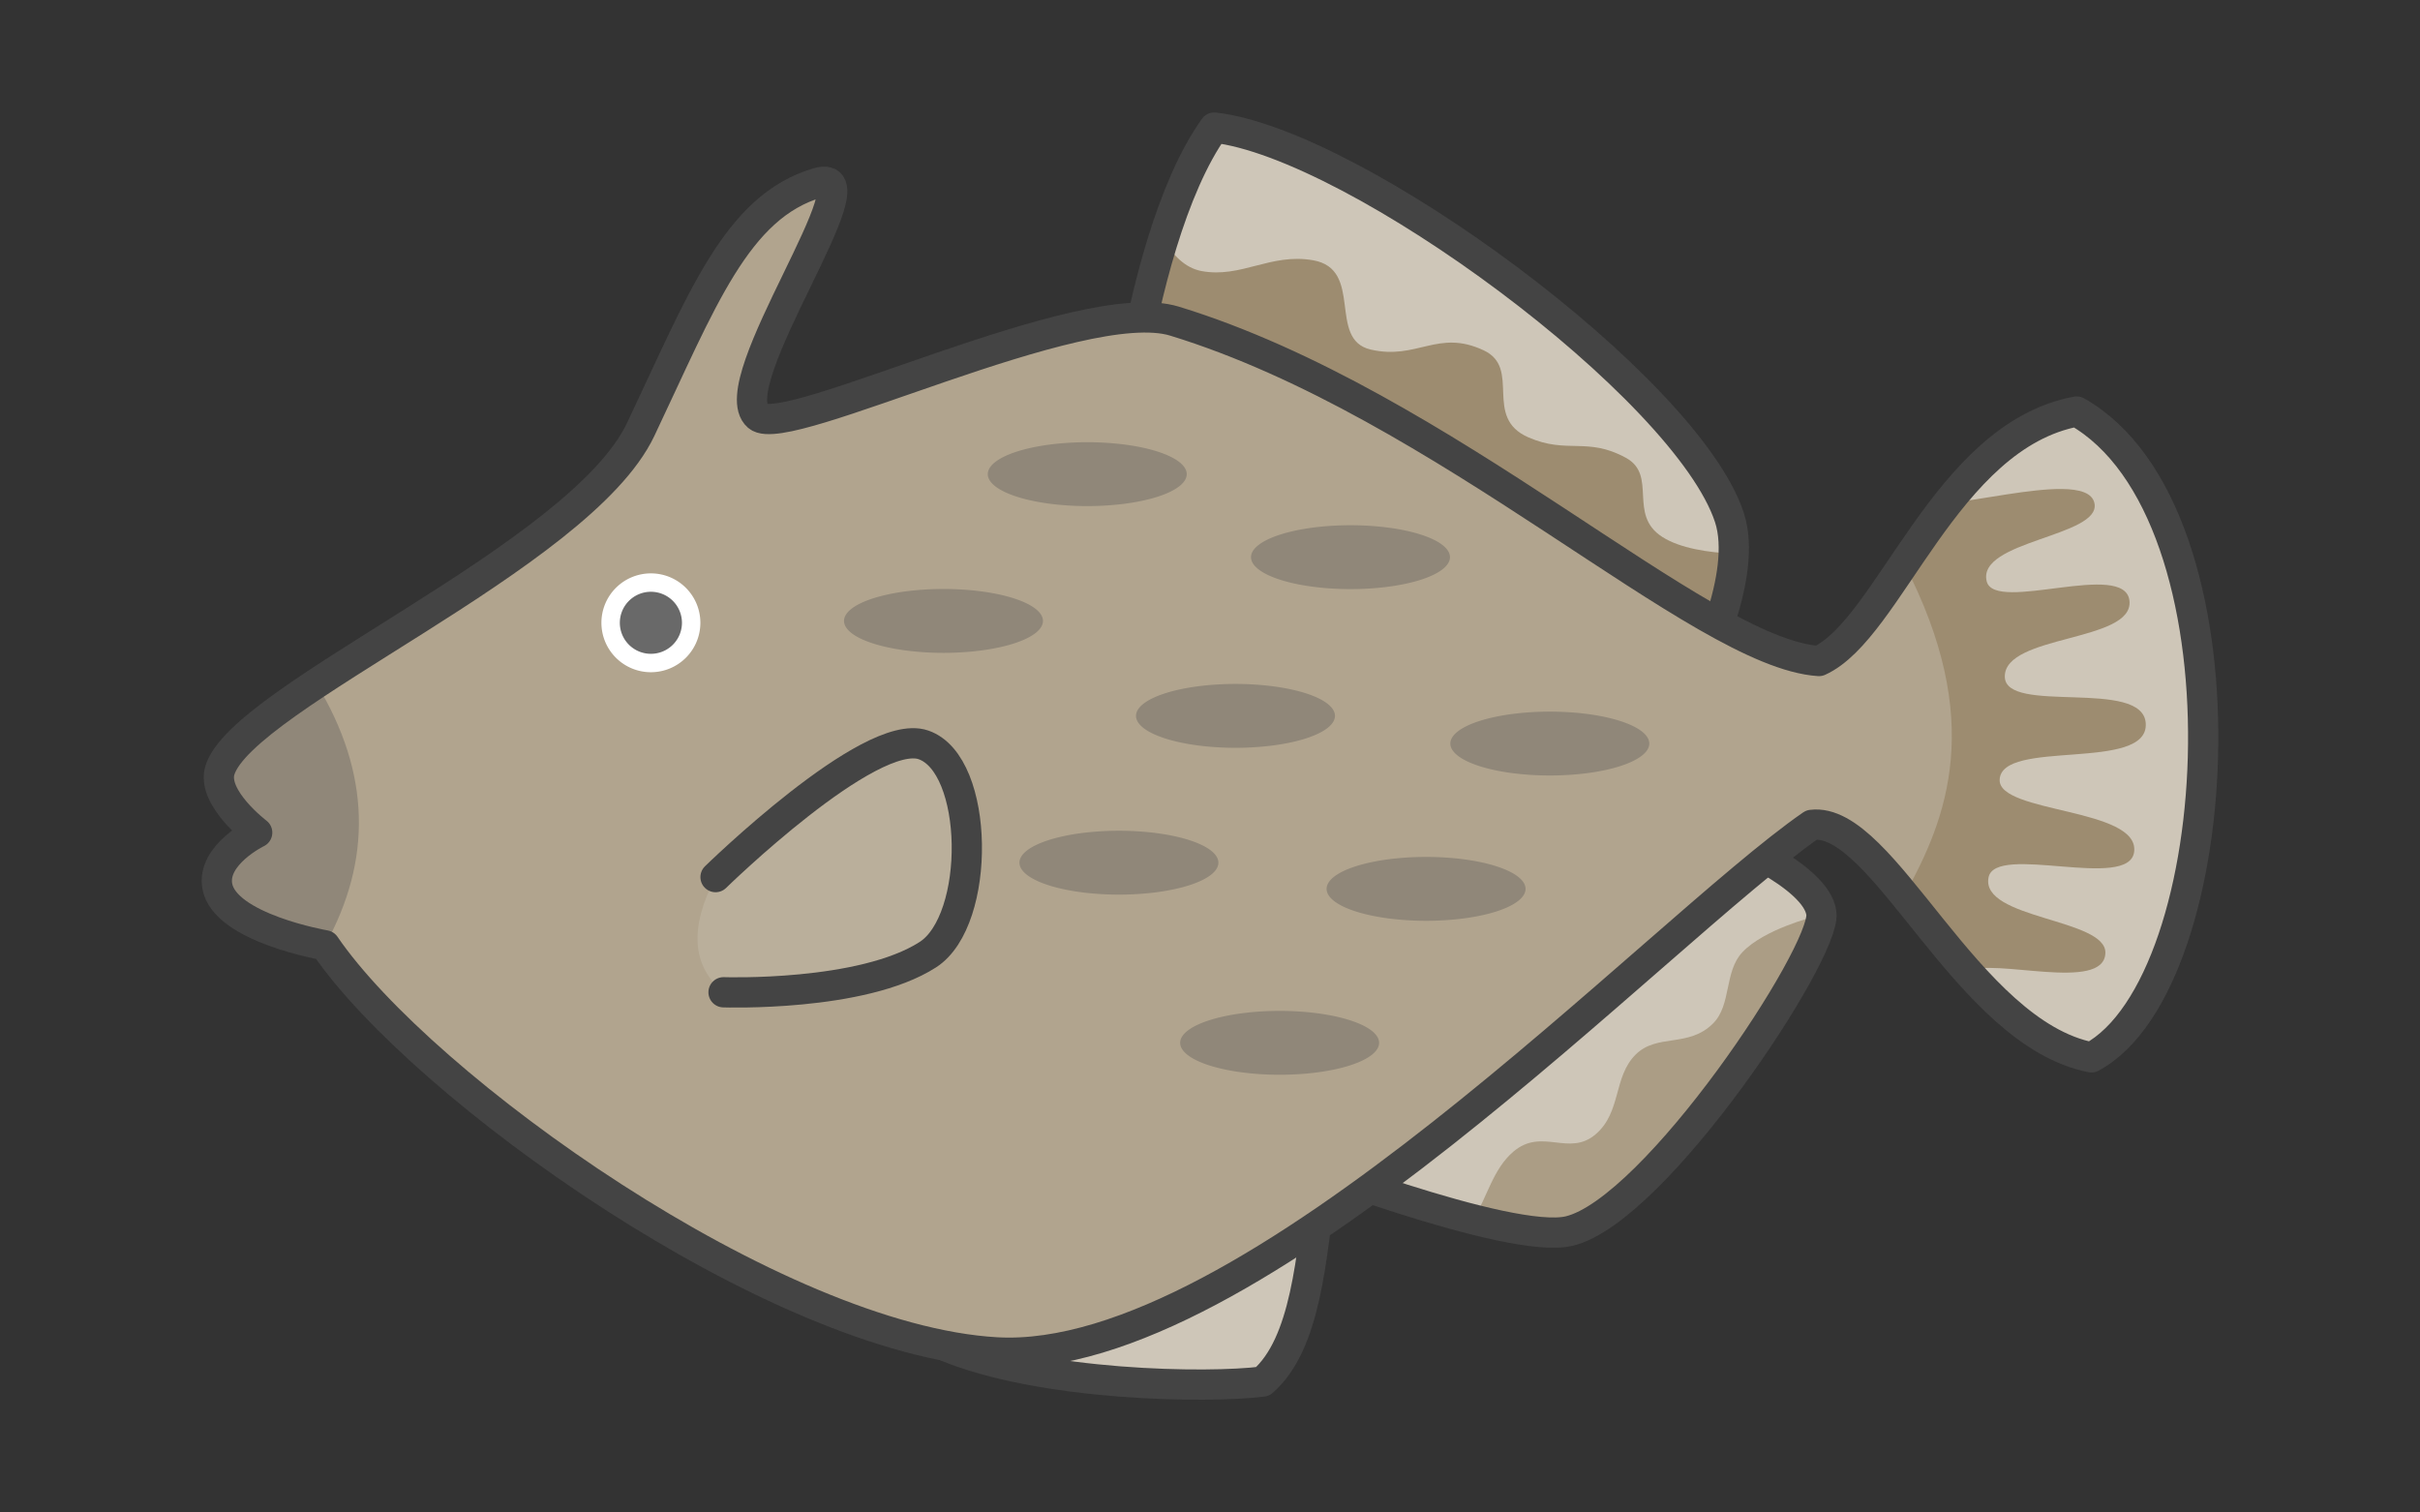 <?xml version="1.0" encoding="utf-8"?>
<svg xmlns="http://www.w3.org/2000/svg" xmlns:cc="http://creativecommons.org/ns#" xmlns:dc="http://purl.org/dc/elements/1.1/" xmlns:rdf="http://www.w3.org/1999/02/22-rdf-syntax-ns#" xmlns:svg="http://www.w3.org/2000/svg" id="svg42" version="1.1" style="overflow:visible" viewBox="-240 -150 480 300" height="1200px" width="1920px">
  
  <rect x="-240" y="-150" width="480" height="300" fill="#333333" stroke="none"/>
  
  <defs id="defs46"/>
  <rect id="rect2" fill-opacity="0" fill="rgb(0,0,0)" height="300" width="480" y="-150" x="-240"/>
  <svg id="svg40" version="1.1" y="-250" x="-250" viewBox="-250 -250 500 500" height="500" width="500" style="overflow:visible">
    <g style="fill:#ffffff;stroke-linejoin:round" id="g38">
      <path style="fill:#cec6b8;fill-opacity:1;stroke:#444444;stroke-width:6;stroke-linecap:butt;stroke-linejoin:round;stroke-opacity:1" id="path4" d="m -52.71,116.895 c 19.142,8.062 52.357,8.518 63.155,7.134 8.563,-7.445 9.744,-24.374 11.738,-41.114 z"/>
      <path style="fill:#ab9d85;fill-opacity:1;stroke:none;stroke-linecap:butt;stroke-linejoin:round" id="path6" d="m 119.652,31.885 c 0,0 -13.839,-8.591 -18.142,-4.052 l -55.4,46.975 c -4.017,3.425 8.881,12.582 6.132,17.056 8.038,2.033 15.245,3.226 19.032,2.309 16.683,-4.039 49.013,-52.368 49.985,-62.22 z"/>
      <path style="fill:#cec6b8;fill-opacity:1;stroke:none;stroke-linecap:butt;stroke-linejoin:round" id="path8" d="M 100.403,15.572 14.323,79.408 c 0,0 20.848,8.139 37.919,12.456 2.748,-4.475 3.906,-10.008 7.923,-13.433 5.683,-4.846 11.016,1.077 16.306,-3.434 5.185,-4.422 3.468,-11.376 7.967,-15.838 4.24,-4.205 10.461,-1.299 15.33,-6.149 3.707,-3.693 2.176,-10.287 5.847,-14.16 4.302,-4.539 14.037,-6.966 14.037,-6.966 0.539,0.159 1.031,0.318 1.543,0.477 0.072,-0.443 0.11,-0.846 0.075,-1.158 -0.869,-7.817 -20.867,-15.633 -20.867,-15.633 z"/>
      <path style="fill:none;stroke:#444444;stroke-width:6;stroke-linecap:butt;stroke-linejoin:round;stroke-opacity:1" id="path10" d="m 100.403,15.572 c 0,0 19.998,7.817 20.868,15.633 0.87,7.817 -32.839,58.814 -49.996,62.968 -11.83,2.864 -56.952,-14.765 -56.952,-14.765 z"/>
      <path style="fill:#cec6b8;fill-opacity:1;stroke:none;stroke-linecap:butt;stroke-linejoin:round" id="path12" d="m 0.846,-124.694 c -4.068,5.665 -7.426,13.644 -10.091,22.111 1.795,3.098 1.291,16.419 4.606,17.037 l 94.185,52.445 c 3.521,2.239 9.234,-7.308 14.328,-7.077 0.096,-2.554 -0.139,-5.02 -0.864,-7.218 -8.509,-25.803 -74.104,-74.135 -102.165,-77.298 z"/>
      <path style="fill:#9d8c70;fill-opacity:1;stroke:none;stroke-linecap:butt;stroke-linejoin:round" id="path14" d="m -9.245,-102.584 c -2.847,9.044 -4.903,18.644 -6.159,26.599 l 112.329,59.421 c 0,0 6.537,-12.627 6.95,-23.615 -5.094,-0.232 -10.619,-1.068 -14.14,-3.306 -6.937,-4.411 -0.893,-12.246 -7.252,-15.713 -7.7,-4.198 -11.574,-0.678 -19.324,-4.048 -9.091,-3.953 -1.298,-13.705 -8.86,-17.258 -9.121,-4.286 -13.201,1.984 -22.436,-0.162 -8.635,-2.007 -1.291,-15.944 -11.429,-17.712 -8.444,-1.473 -14.257,3.608 -22.115,2.142 -3.315,-0.619 -5.769,-3.251 -7.564,-6.348 z"/>
      <path style="fill:none;stroke:#444444;stroke-width:6;stroke-linecap:butt;stroke-linejoin:round;stroke-opacity:1" id="path16" d="m -15.403,-75.984 c 2.433,-15.402 7.836,-36.993 16.249,-48.709 28.061,3.164 93.656,51.495 102.166,77.298 3.843,11.653 -6.086,30.832 -6.086,30.832 z"/>
      <path style="fill:#cec6b8;fill-opacity:1;stroke:none;stroke-linecap:butt;stroke-linejoin:round" id="path18" d="m 171.9,-68.378 c -10.69,1.992 -18.837,9.572 -25.697,18.269 l 3.67,92.343 c 7.345,8.315 15.549,15.666 24.966,17.491 27.521,-14.855 32.536,-108.082 -2.94,-128.104 z"/>
      <path style="fill:#9d8c70;fill-opacity:1;stroke:none;stroke-linecap:butt;stroke-linejoin:round" id="path20" d="m 168.872,-53.008 c -6.044,-0.043 -15.154,1.901 -22.668,2.899 -5.5e-4,-6.4e-4 -8.7e-4,-8.7e-4 -0.002,-0.002 -3.067,3.887 -5.863,7.981 -8.525,11.916 l 0.068,65.693 c -8e-4,0.004 -8.7e-4,0.008 -0.002,0.012 3.905,4.773 8.044,10.144 12.515,15.162 4.988,-2.771 27.065,4.24 27.339,-3.632 0.239,-6.876 -24.799,-6.695 -23.175,-15.004 1.336,-6.835 27.927,2.749 28.88,-5.088 1.063,-8.733 -26.859,-7.604 -26.675,-14.259 0.228,-8.243 29.556,-1.482 28.976,-11.203 -0.54,-9.052 -27.874,-1.646 -27.955,-9.266 -0.09,-8.405 25.562,-6.818 24.725,-15.034 -0.833,-8.186 -26.716,2.513 -28.315,-3.871 -2.023,-8.078 22.677,-8.873 21.376,-15.469 -0.412,-2.088 -2.935,-2.829 -6.562,-2.854 z"/>
      <path style="fill:#b1a48e;fill-opacity:1;stroke:none;stroke-linecap:butt;stroke-linejoin:round" id="path22" d="m -76.331,-113.95 c -0.125,-0.01 -0.261,-0.009 -0.405,0.002 -0.297,0.021 -0.635,0.086 -1.016,0.196 -16.24,4.718 -23.116,23.567 -35.185,48.96 -8.254,17.368 -42.286,35.766 -64.33,50.364 l 1.731,51.929 c 19.172,28.099 89.163,78.247 133.188,80.741 50.462,2.859 131.168,-83.524 161.693,-104.629 6.56,-0.829 10.303,3.794 18.399,13.885 8.508,-15.195 16.02,-34.631 -0.068,-65.693 -5.948,8.791 -11.175,16.719 -16.895,19.304 -23.596,-1.524 -74.147,-50.973 -127.824,-67.413 -18.586,-5.693 -77.069,23.708 -82.635,18.876 -7.148,-6.205 21.251,-45.917 13.346,-46.522 z"/>
      <path style="fill:#908779;fill-opacity:1;stroke:none;stroke-linecap:butt;stroke-linejoin:round" id="path24" d="m -24.347,-62.287 a 19.731,6.334 0 0 0 -19.73,6.333 19.731,6.334 0 0 0 19.73,6.335 19.731,6.334 0 0 0 19.732,-6.335 19.731,6.334 0 0 0 -19.732,-6.333 z m 52.214,16.468 a 19.731,6.334 0 0 0 -19.73,6.333 19.731,6.334 0 0 0 19.73,6.335 19.731,6.334 0 0 0 19.732,-6.335 19.731,6.334 0 0 0 -19.732,-6.333 z m -80.728,12.644 a 19.731,6.334 0 0 0 -19.73,6.333 19.731,6.334 0 0 0 19.73,6.335 19.731,6.334 0 0 0 19.73,-6.335 19.731,6.334 0 0 0 -19.73,-6.333 z m 57.916,18.834 a 19.731,6.334 0 0 0 -19.73,6.333 19.731,6.334 0 0 0 19.73,6.335 19.731,6.334 0 0 0 19.732,-6.335 19.731,6.334 0 0 0 -19.732,-6.333 z m 62.348,5.492 a 19.731,6.334 0 0 0 -19.732,6.333 19.731,6.334 0 0 0 19.732,6.333 19.731,6.334 0 0 0 19.73,-6.333 19.731,6.334 0 0 0 -19.73,-6.333 z m -85.468,23.627 a 19.731,6.334 0 0 0 -19.73,6.335 19.731,6.334 0 0 0 19.73,6.333 19.731,6.334 0 0 0 19.732,-6.333 19.731,6.334 0 0 0 -19.732,-6.335 z m 60.924,5.194 a 19.731,6.334 0 0 0 -19.732,6.335 19.731,6.334 0 0 0 19.732,6.333 19.731,6.334 0 0 0 19.73,-6.333 19.731,6.334 0 0 0 -19.73,-6.335 z m -29.049,30.539 a 19.731,6.334 0 0 0 -19.73,6.333 19.731,6.334 0 0 0 19.73,6.333 19.731,6.334 0 0 0 19.732,-6.333 19.731,6.334 0 0 0 -19.732,-6.333 z"/>
      <path style="fill:#908779;fill-opacity:1;stroke:none;stroke-linecap:butt;stroke-linejoin:round" id="path26" d="m -177.266,-14.429 c -10.098,6.687 -17.686,12.578 -19.118,17.203 -1.695,5.477 7.395,12.371 7.395,12.371 0,0 -9.032,4.392 -7.912,10.627 1.494,8.318 21.366,11.728 21.366,11.728 9.301,-16.79 9.156,-34.078 -1.731,-51.929 z"/>
      <path style="fill:#ffffff;fill-opacity:1;stroke:none;stroke-linecap:butt;stroke-linejoin:round" id="path28" d="m -101.083,-26.469 a 9.814,9.803 0 0 1 -9.814,9.803 9.814,9.803 0 0 1 -9.814,-9.803 9.814,9.803 0 0 1 9.814,-9.803 9.814,9.803 0 0 1 9.814,9.803 z"/>
      <path style="fill:#696969;fill-opacity:1;stroke:none;stroke-linecap:butt;stroke-linejoin:round" id="path30" d="m -104.737,-26.469 a 6.16,6.153 0 0 1 -6.16,6.153 6.16,6.153 0 0 1 -6.16,-6.153 6.16,6.153 0 0 1 6.16,-6.153 6.16,6.153 0 0 1 6.16,6.153 z"/>
      <path style="fill:#baaf9b;fill-opacity:1;stroke:none;stroke-linecap:butt;stroke-linejoin:round" id="path32" d="m -98.073,23.972 c 0,0 30.556,-29.864 41.211,-26.236 11.188,3.81 11.513,34.783 0.906,41.617 -13.054,8.409 -40.531,7.464 -40.531,7.464 -6.483,-5.327 -6.681,-13.068 -1.585,-22.844 z"/>
      <path style="fill:none;stroke:#444444;stroke-width:6;stroke-linecap:round;stroke-linejoin:round;stroke-opacity:1" id="path34" d="m -98.073,23.972 c 0,0 30.556,-29.864 41.211,-26.236 11.188,3.81 11.513,34.783 0.906,41.617 -13.054,8.409 -40.531,7.464 -40.531,7.464"/>
      <path style="fill:none;stroke:#444444;stroke-width:6;stroke-linecap:butt;stroke-linejoin:round;stroke-opacity:1" id="path36" d="m -196.382,2.775 c -1.695,5.477 7.395,12.37 7.395,12.37 0,0 -9.033,4.392 -7.914,10.627 1.494,8.318 21.366,11.729 21.366,11.729 19.172,28.099 89.164,78.246 133.189,80.741 50.462,2.859 131.168,-83.524 161.693,-104.629 14.246,-1.8 30.707,41.308 55.493,46.112 27.521,-14.855 32.535,-108.082 -2.94,-128.103 -26.13,4.869 -37.111,43.158 -51.118,49.488 -23.596,-1.524 -74.146,-50.974 -127.824,-67.414 -18.586,-5.693 -77.07,23.708 -82.635,18.877 -7.495,-6.507 24.098,-49.86 11.926,-46.324 -16.24,4.718 -23.116,23.567 -35.185,48.96 -12.035,25.323 -78.889,52.843 -83.447,67.567 z"/>
    </g>
  </svg>
</svg>
